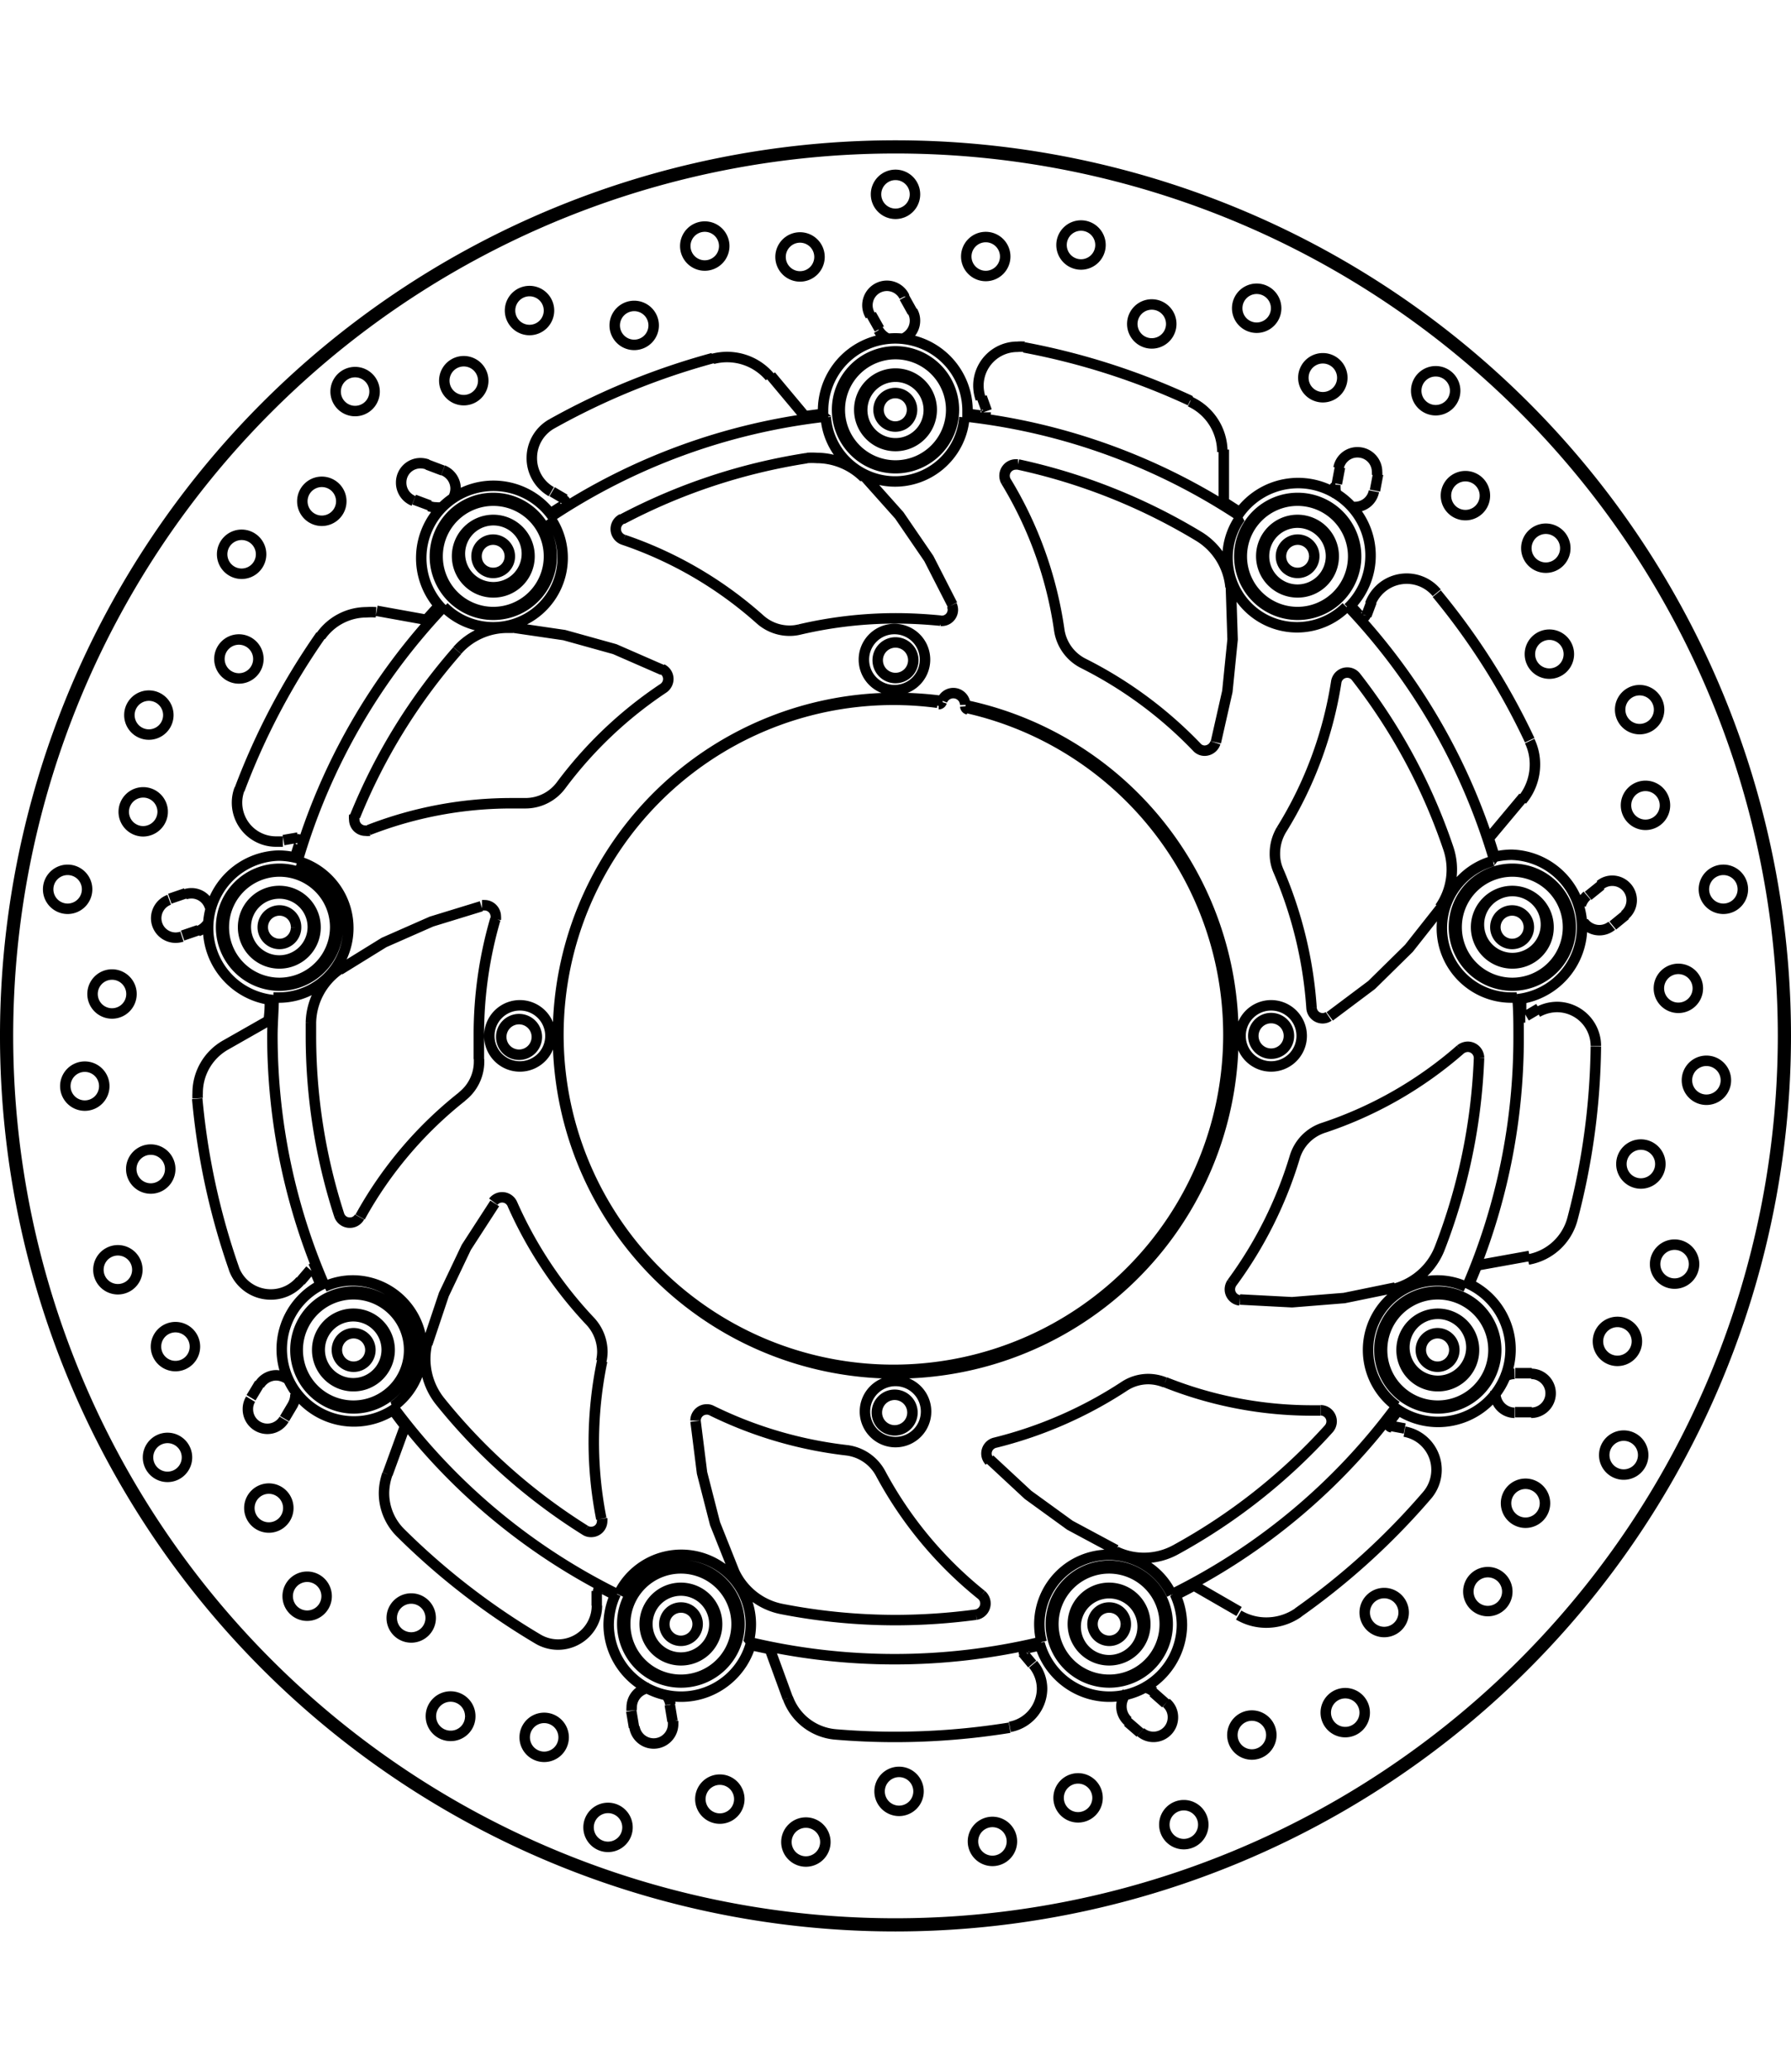 <svg xmlns="http://www.w3.org/2000/svg" width="1934" height="2237" viewBox="0 0 85.54 85.54"><defs><style>.a{fill:none;stroke:#000;stroke-linejoin:bevel;stroke-width:0.5px;}</style></defs><path class="a" d="M272.59,438.6l-.85,2.33m-6.11-4.33-.41.68m1.6,1,.41-.69m-1.12-18.35L264,420.44m-1.9-7.25-.76.26m.61,1.76.76-.26m61.13,16,2.44-.44m-.69,7.46.8,0m0-1.86-.79,0m-15.34,10.14,2.15,1.24m-5.33,5.27.6.52m1.22-1.4-.6-.53M290,449.29l.85,2.33m-7.47.62.13.78m1.84-.29-.13-.79m-3.49-4.73v-.7M276.86,428l-1.36,2.1-1.07,2.25-.79,2.36m-6.05-3,.46-.54m8.17-17.36-2.38.73-2.27,1-2.12,1.31m43,15.74,2.49.13,2.49-.2,2.44-.5m.45,6.73-.7-.13m-19.12,1.6,1.83,1.7,2,1.45,2.2,1.18m-4,5.45-.46-.55M286.45,438.4l.31,2.47.62,2.42.92,2.31m23-39.62.55-2.43.25-2.48-.08-2.5m4.72,20.5,2-1.5,1.78-1.75,1.54-1.95m-37.18-11.34-2.29-1-2.41-.67-2.46-.36m21-1.09-1.13-2.21-1.41-2.06-1.66-1.86m17.16,1.21V392m5.55.84-.15.79m1.66,5.63-.25.67m5.91,10.56,1.59-1.9m3.71,4.22-.62.5m-2.35,5.38-.61.36m-59.35-8.4.69-.12m6.2-10.39-2.44-.44m1.79-5.31.75.28m5.84-.66.61.36m11.43-4-1.59-1.9m4.79-2.92.39.69m4.89,3.25.24.67m18.54,3.8.15-.79m11.21,21.56.61-.5M274.38,393l-.74-.28m23.17-7.29-.39-.7M316,397.1h0a.79.79,0,0,0-.79-.8.8.8,0,0,0-.8.8.79.79,0,0,0,.8.79.79.79,0,0,0,.79-.79m2,0h0a2.79,2.79,0,1,0-2.79,2.79A2.79,2.79,0,0,0,318,397.1m-1.2,0h0a1.6,1.6,0,1,0-1.59,1.59,1.6,1.6,0,0,0,1.59-1.59m.13,0h0a1.73,1.73,0,1,0-1.72,1.72,1.72,1.72,0,0,0,1.72-1.72m.93,0h0a2.66,2.66,0,1,0-2.65,2.66,2.66,2.66,0,0,0,2.65-2.66m-21.07-7h0a.8.8,0,0,0-1.6,0,.8.8,0,0,0,1.6,0m2,0h0a2.79,2.79,0,1,0-2.79,2.79,2.79,2.79,0,0,0,2.79-2.79m-1.2,0h0a1.59,1.59,0,1,0-1.59,1.6,1.59,1.59,0,0,0,1.59-1.6m.14,0h0a1.73,1.73,0,1,0-1.73,1.73,1.73,1.73,0,0,0,1.73-1.73m.93,0h0a2.66,2.66,0,1,0-2.66,2.66,2.66,2.66,0,0,0,2.66-2.66m-21.08,7h0a.8.8,0,0,0-.8-.8.79.79,0,0,0-.79.8.79.79,0,0,0,.79.79.79.79,0,0,0,.8-.79m2,0h0a2.79,2.79,0,1,0-2.79,2.79,2.79,2.79,0,0,0,2.79-2.79m-1.19,0h0a1.6,1.6,0,1,0-3.19,0,1.6,1.6,0,0,0,3.19,0m.13,0h0a1.73,1.73,0,1,0-1.73,1.72,1.72,1.72,0,0,0,1.73-1.72m.93,0h0a2.66,2.66,0,1,0-2.66,2.66,2.66,2.66,0,0,0,2.66-2.66m46.8,17.71h0a.8.8,0,0,0-.8-.8.8.8,0,0,0,0,1.6.8.8,0,0,0,.8-.8m2,0h0a2.79,2.79,0,1,0-2.79,2.79,2.79,2.79,0,0,0,2.79-2.79m-1.19,0h0a1.6,1.6,0,1,0-3.19,0,1.6,1.6,0,0,0,3.19,0m.13,0h0a1.73,1.73,0,1,0-1.73,1.73,1.72,1.72,0,0,0,1.73-1.73m.93,0h0a2.66,2.66,0,1,0-2.66,2.66,2.66,2.66,0,0,0,2.66-2.66m-60.75,0h0a.79.79,0,0,0-.79-.8.8.8,0,0,0,0,1.6.79.79,0,0,0,.79-.8m2,0h0a2.79,2.79,0,1,0-2.79,2.79,2.79,2.79,0,0,0,2.79-2.79m-1.2,0h0a1.6,1.6,0,1,0-1.59,1.59,1.6,1.6,0,0,0,1.59-1.59m.13,0h0a1.73,1.73,0,1,0-1.72,1.73,1.72,1.72,0,0,0,1.72-1.73m.94,0h0a2.66,2.66,0,1,0-2.66,2.66,2.67,2.67,0,0,0,2.66-2.66M322.69,435h0a.8.8,0,1,0-.8.8.8.8,0,0,0,.8-.8m2,0h0a2.79,2.79,0,1,0-2.79,2.79,2.79,2.79,0,0,0,2.79-2.79m-1.19,0h0a1.6,1.6,0,1,0-3.19,0,1.6,1.6,0,0,0,3.19,0m.13,0h0a1.73,1.73,0,1,0-1.73,1.73,1.72,1.72,0,0,0,1.73-1.73m.93,0h0a2.66,2.66,0,1,0-2.66,2.66,2.66,2.66,0,0,0,2.66-2.66m-53.64,0h0a.8.8,0,1,0-.8.8.8.8,0,0,0,.8-.8m2,0h0a2.79,2.79,0,1,0-2.79,2.79A2.79,2.79,0,0,0,272.9,435m-1.2,0h0a1.6,1.6,0,1,0-1.59,1.59A1.6,1.6,0,0,0,271.7,435m.14,0h0a1.73,1.73,0,1,0-1.73,1.73,1.73,1.73,0,0,0,1.73-1.73m.93,0h0a2.66,2.66,0,1,0-2.66,2.66,2.66,2.66,0,0,0,2.66-2.66M307,448.09h0a.79.79,0,0,0-.79-.79.79.79,0,0,0-.8.79.8.8,0,0,0,.8.8.79.79,0,0,0,.79-.8m2,0h0a2.79,2.79,0,1,0-2.79,2.79,2.79,2.79,0,0,0,2.79-2.79m-1.2,0h0a1.6,1.6,0,0,0-3.19,0,1.6,1.6,0,1,0,3.19,0m.13,0h0a1.73,1.73,0,1,0-1.72,1.73,1.72,1.72,0,0,0,1.72-1.73m.93,0h0a2.66,2.66,0,1,0-2.65,2.66,2.65,2.65,0,0,0,2.65-2.66m-22.31,0h0a.79.79,0,0,0-.8-.79.79.79,0,0,0-.79.79.79.79,0,0,0,.79.8.8.8,0,0,0,.8-.8m2,0h0a2.8,2.8,0,1,0-2.8,2.79,2.79,2.79,0,0,0,2.8-2.79m-1.2,0h0a1.6,1.6,0,1,0-1.6,1.6,1.6,1.6,0,0,0,1.6-1.6m.13,0h0a1.73,1.73,0,1,0-1.73,1.73,1.72,1.72,0,0,0,1.73-1.73m.93,0h0a2.66,2.66,0,1,0-2.66,2.66,2.66,2.66,0,0,0,2.66-2.66m29.21-48.53h0a3.46,3.46,0,1,0-5.27-4.42m13.34,23.11h0a3.46,3.46,0,0,0-.27-6.9,3.72,3.72,0,0,0-.93.13m-4.63,26.28h0a3.46,3.46,0,1,0,3.45-5.95M302.88,449h0a3.46,3.46,0,0,0,6.8-.87,3.53,3.53,0,0,0-.34-1.49m-9.9-56.16h0c0-.11,0-.22,0-.34a3.45,3.45,0,1,0-6.9,0c0,.12,0,.23,0,.34m-12.93,4.7h0a3.45,3.45,0,1,0-5.27,4.42m-6.87,11.92h0a3.72,3.72,0,0,0-.93-.13,3.46,3.46,0,0,0-.27,6.9m2.38,13.56h0a3.45,3.45,0,1,0,3.45,5.95m10.54,8.84h0a3.53,3.53,0,0,0-.34,1.49,3.46,3.46,0,0,0,6.8.87m3.57-58.54h0a3.32,3.32,0,0,0,6.62,0m13.17,4.8h0a3.32,3.32,0,0,0,5.07,4.25m7,12.14h0a3.32,3.32,0,0,0,.88,6.52h.26m-2.43,13.81h0a3.26,3.26,0,0,0-1.38-.3,3.32,3.32,0,0,0-1.93,6m-10.74,9h0a3.32,3.32,0,0,0-6.32,1.43,3.46,3.46,0,0,0,.11.84m-14,0h0a3.46,3.46,0,0,0,.11-.84,3.32,3.32,0,0,0-6.32-1.43m-10.74-9h0a3.32,3.32,0,0,0-1.93-6,3.26,3.26,0,0,0-1.38.3m-2.43-13.81h.26a3.32,3.32,0,0,0,.88-6.52m7-12.14h0a3.32,3.32,0,0,0,5.07-4.25m19.83,9h0a.17.17,0,0,0,.13.15m-1.4-.25h0a.16.16,0,0,0,.15-.11m-19.34,16h0a.85.85,0,1,0-.85.85.85.85,0,0,0,.85-.85m17.94,17.94h0a.85.85,0,1,0-.85.85.85.85,0,0,0,.85-.85M314.79,420h0a.85.85,0,1,0-.85.85.85.85,0,0,0,.85-.85m-17.94-17.94h0a.85.85,0,1,0-.85.85.85.85,0,0,0,.85-.85m-4.16-11.64h0a29.75,29.75,0,0,0-13.17,4.8m33,0h0a29.75,29.75,0,0,0-13.17-4.8m25.25,21.19h0a29.77,29.77,0,0,0-7-12.14m5.72,32.46h0A29.87,29.87,0,0,0,325.76,420c0-.63,0-1.25-.06-1.88m-16.48,28.54h0a29.62,29.62,0,0,0,10.74-9m-31,11.28h0a30,30,0,0,0,14,0m-31-11.28h0a29.62,29.62,0,0,0,10.74,9M266.3,418.12h0c0,.63-.06,1.25-.06,1.88a29.87,29.87,0,0,0,2.49,11.93m5.72-32.46h0a29.77,29.77,0,0,0-7,12.14m30.7-11.43h.06a.53.53,0,0,0,.53-.53.54.54,0,0,0-.05-.22m-.54.74h0c-.71-.07-1.43-.11-2.14-.11a20.18,20.18,0,0,0-4.58.53m-1.9-.48h0a2.11,2.11,0,0,0,1.41.54,2,2,0,0,0,.49-.06m-1.9-.48h0a18.9,18.9,0,0,0-6.51-3.8m-.08-1h0a.54.54,0,0,0,.08,1m8.74-3.9h0a28.1,28.1,0,0,0-8.82,2.92m11.55-2h0a3.2,3.2,0,0,0-2.24-.93,3.89,3.89,0,0,0-.49,0m-6.85,11h0a.54.54,0,0,0,.24-.45.53.53,0,0,0-.3-.47m.06.92h0a19.71,19.71,0,0,0-4.88,4.63m-1.77.86h.07a2.12,2.12,0,0,0,1.7-.86m-1.77.86h-.59a18.77,18.77,0,0,0-6.83,1.28m-.69-.7h0a.71.71,0,0,0,0,.2.53.53,0,0,0,.54.53.63.63,0,0,0,.19,0m4.19-8.6h0a27.86,27.86,0,0,0-4.88,7.91m7.54-9h-.26a3.18,3.18,0,0,0-2.4,1.08m1.84,12.85h0a.68.68,0,0,0,0-.14.54.54,0,0,0-.53-.54l-.13,0m.64.66h0a19.7,19.7,0,0,0-.79,5.55q0,.57,0,1.14m-.81,1.79h0a2.11,2.11,0,0,0,.82-1.67s0-.08,0-.12m-.81,1.79h0a19,19,0,0,0-4.87,5.75m-1-.09h0a.53.53,0,0,0,.51.36.52.52,0,0,0,.46-.27m-2.32-9.28h0v.6a27.84,27.84,0,0,0,1.35,8.59m0-11.73h0a3.19,3.19,0,0,0-1.35,2.54m31.25-15.18h0a.57.57,0,0,0-.57-.56.57.57,0,0,0-.53.36M312,398.57h0a3.18,3.18,0,0,0-1.52-2.43m0,0h0a28.19,28.19,0,0,0-8.63-3.43m0,0h-.11a.54.54,0,0,0-.46.81m2.54,7.09h0a18.76,18.76,0,0,0-2.54-7.09m2.54,7.09h0a2.13,2.13,0,0,0,1.15,1.6m5.42,4h0a19.85,19.85,0,0,0-5.42-4m5.42,4h0a.5.5,0,0,0,.38.17.55.55,0,0,0,.51-.38M322,413.87h0a3.17,3.17,0,0,0,.4-2.84m0,0h0a27.69,27.69,0,0,0-4.41-8.18m0,0h0a.52.52,0,0,0-.42-.2.53.53,0,0,0-.52.45m-2.62,7.06h0a18.86,18.86,0,0,0,2.62-7.06m-2.62,7.06h0a2.22,2.22,0,0,0-.31,1.12,2,2,0,0,0,.17.84m1.58,6.54h0a20,20,0,0,0-1.58-6.54m1.58,6.54h0a.53.53,0,0,0,.53.5.52.52,0,0,0,.29-.09m3.17,13h0a3.22,3.22,0,0,0,2.13-1.92m0,0h0a28.09,28.09,0,0,0,1.88-9.1m0,0h0v0a.54.54,0,0,0-.54-.53.58.58,0,0,0-.35.13m-6.54,3.74h0a19,19,0,0,0,6.54-3.74m-6.54,3.74h0a2.11,2.11,0,0,0-1.37,1.4m-3,6h0a19.69,19.69,0,0,0,3-6m-3,6h0a.57.57,0,0,0-.1.31.53.53,0,0,0,.47.53m-5.9,12h0a3.08,3.08,0,0,0,1.33.3,3.15,3.15,0,0,0,1.53-.4m0,0h0a27.9,27.9,0,0,0,7.29-5.76m0,0h0a.54.54,0,0,0,.14-.36.53.53,0,0,0-.53-.53h0m-7.42-1.34h0a18.92,18.92,0,0,0,7,1.35h.41m-7.42-1.34h0a2.14,2.14,0,0,0-.79-.16,2.08,2.08,0,0,0-1.16.35m-6.17,2.69h0a20,20,0,0,0,6.17-2.69m-6.17,2.69h0a.53.53,0,0,0-.26.88M288.3,445.6h0a3.18,3.18,0,0,0,2.26,1.77m0,0h0a28.34,28.34,0,0,0,5.44.53,29.18,29.18,0,0,0,3.85-.26m0,0h0a.54.54,0,0,0,.26-.94m-4.82-5.8h0a18.86,18.86,0,0,0,4.82,5.8m-4.82-5.8h0a2.13,2.13,0,0,0-1.62-1.11m-6.46-1.9h0a19.72,19.72,0,0,0,6.46,1.9m-6.46-1.9h0a.46.46,0,0,0-.23-.05.53.53,0,0,0-.53.53v0m-12.81-3.74h0a3.24,3.24,0,0,0,.6,2.81m0,0h0a27.8,27.8,0,0,0,6.94,6.17m0,0h0a.48.48,0,0,0,.28.08.52.52,0,0,0,.53-.53.34.34,0,0,0,0-.1m0-7.53h0a19.23,19.23,0,0,0-.4,3.86,18.87,18.87,0,0,0,.36,3.67m0-7.53h0a2.2,2.2,0,0,0,.05-.44,2.15,2.15,0,0,0-.58-1.46m-3.72-5.6h0a19.83,19.83,0,0,0,3.72,5.6m-3.72-5.6h0a.53.53,0,0,0-.49-.32.53.53,0,0,0-.42.21m21.22-23.83h0a16,16,0,1,0,1.4.25m-2-2.31h0a1.46,1.46,0,1,0-1.46,1.46,1.46,1.46,0,0,0,1.46-1.46M315.4,420h0a1.46,1.46,0,1,0-1.46,1.46A1.46,1.46,0,0,0,315.4,420m-17.94,17.94h0A1.46,1.46,0,1,0,296,439.4a1.46,1.46,0,0,0,1.46-1.46m.79-33.93h0a16.89,16.89,0,0,0-2.25-.15,16.13,16.13,0,1,0,3.35.35M279.52,420h0a1.46,1.46,0,1,0-1.46,1.46,1.46,1.46,0,0,0,1.46-1.46m.65-25.36h0a.15.15,0,0,0,.07-.12.14.14,0,0,0-.07-.11m-12.6,16.33h0s0,0,0,0a.13.13,0,0,0-.13-.13h0m.85,20.61h0a.13.13,0,0,0-.12-.08.12.12,0,0,0-.1,0M282,446.39h0l-.07,0a.13.13,0,0,0-.13.14m20.45,2.74h0a.13.13,0,0,0-.11.13.11.11,0,0,0,0,.08m17.43-11h0a.13.13,0,0,0,0,.08.12.12,0,0,0,.11.13M325.88,419h0a.12.12,0,0,0,.13.12h.07M318.23,400h0a.13.13,0,0,0,.1,0,.11.11,0,0,0,.12-.08m-18.27-9.57h0a.13.13,0,0,0,.13-.13.07.07,0,0,0,0,0M338.52,420h0A42.52,42.52,0,1,0,296,462.52,42.54,42.54,0,0,0,338.52,420m-58.35-25.36h0c-.21.13-.42.26-.62.4m-12,15.7h0c-.07.24-.15.48-.22.71m.92,19.73h0l.29.69M282,446.39h0l.66.34m19.59,2.52h0l.72-.16m16.63-10.67h0c.15-.19.3-.39.44-.59M325.88,419h0c0-.25,0-.5,0-.75M318.23,400h0l-.5-.55m-17.55-9.06h0l-.74-.1m-6.88,0h0l-1,.13m-17.33,9h0l-.65.72m-7.46,18.05h0c0,.33,0,.65-.05,1m5.9,18.63h0c.19.26.38.52.58.77m16.49,10.49h0l.94.2m19.37-2.56h0c.29-.15.58-.29.86-.45m13.19-14.41h0c.13-.3.25-.6.37-.89m.84-19.53h0c-.09-.3-.19-.61-.29-.92M312.45,395h0l-.81-.52m-32.07-3.7h0a1.87,1.87,0,0,0-.94,1.62,1.84,1.84,0,0,0,.93,1.61m7.72-6.38h0a34.05,34.05,0,0,0-7.71,3.15M290,388.53h0a2.67,2.67,0,0,0-2.73-.86m14.89-.58h0a2,2,0,0,0-.34,0,1.86,1.86,0,0,0-1.86,1.86,1.94,1.94,0,0,0,.11.63m10,.08h0a33.5,33.5,0,0,0-7.93-2.54m9.47,5h0a2.64,2.64,0,0,0-1.54-2.41m11.78,9.13h0a1.86,1.86,0,0,0-3.18.54m7.62,6.5h0a33,33,0,0,0-4.44-7m4.07,9.87h0a2.66,2.66,0,0,0,.62-1.71,2.55,2.55,0,0,0-.25-1.12m3.16,14.56h0v0a1.86,1.86,0,0,0-1.86-1.86,1.93,1.93,0,0,0-.93.25m1.67,9.88h0a33.75,33.75,0,0,0,1.12-8.25m-3.23,10.18h0a2.66,2.66,0,0,0,2.11-1.93m-6.94,13.19h0a1.87,1.87,0,0,0,.45-1.21,1.85,1.85,0,0,0-1.53-1.83m-5.08,8.64h0a33.8,33.8,0,0,0,6.16-5.6m-9,5.72h0a2.57,2.57,0,0,0,1.32.36,2.67,2.67,0,0,0,1.53-.48M301.46,453h0A1.87,1.87,0,0,0,303,451.2a1.83,1.83,0,0,0-.43-1.19m-9.44,3.35h0c.95.08,1.9.12,2.86.12a34.46,34.46,0,0,0,5.46-.44m-10.59-1.42h0a2.66,2.66,0,0,0,2.27,1.74m-14.2-4.55h0a1.89,1.89,0,0,0,.95.26,1.86,1.86,0,0,0,1.86-1.86m-9.39-3.49h0a33.76,33.76,0,0,0,6.58,5.09m-7.2-7.88h0a2.81,2.81,0,0,0-.16.91,2.67,2.67,0,0,0,.78,1.88m-7.95-12.61h0a1.87,1.87,0,0,0,1.76,1.24,1.84,1.84,0,0,0,1.42-.66M262.65,423h0a33.83,33.83,0,0,0,1.76,8.13M264,420.44h0a2.63,2.63,0,0,0-1.33,2.3,1.93,1.93,0,0,0,0,.24m2-14.77h0a1.82,1.82,0,0,0-.12.65,1.86,1.86,0,0,0,1.86,1.86l.33,0m1.81-9.85h0a33.27,33.27,0,0,0-3.88,7.37m6.52-8.47h0a3.57,3.57,0,0,0-.46,0,2.67,2.67,0,0,0-2.18,1.14M319,393.23h0a.88.88,0,0,0,0-.17.93.93,0,0,0-.93-.93.91.91,0,0,0-.91.75m-.15.79h0a.88.88,0,0,0,0,.17.91.91,0,0,0,.08.37m.62.53h0a.91.91,0,0,0,.23,0,.92.92,0,0,0,.91-.75m13.9,15h0a.93.93,0,1,0-.93.93.93.93,0,0,0,.93-.93m-.28-4.57h0a.93.93,0,1,0-1.86,0,.93.93,0,0,0,1.86,0m-8.32-10.22h0a.93.93,0,0,0-1.86,0,.93.93,0,0,0,1.86,0m3.84,2.51h0a.93.93,0,1,0-.93.93.93.93,0,0,0,.93-.93m.17,5.06h0a.93.93,0,1,0-.93.93.93.93,0,0,0,.93-.93m-5.43-12.58h0a.93.93,0,1,0-.93.93.93.93,0,0,0,.93-.93m8.09,25.05h0a.93.93,0,0,0-.58-1.65.91.91,0,0,0-.59.21m-.62.5h0a1,1,0,0,0-.3.46m.13.8h0a.93.93,0,0,0,1.35.18m1.2,19.85h0a.93.93,0,1,0-.93.93.93.93,0,0,0,.93-.93m2.73-3.69h0a.93.93,0,1,0-.93.93.93.93,0,0,0,.93-.93m.18-13.17h0a.93.93,0,1,0-1.86,0,.93.93,0,1,0,1.86,0m1.34,4.39h0a.93.93,0,1,0-.93.93.93.93,0,0,0,.93-.93m-3.13,4h0a.93.93,0,1,0-.93.93.93.93,0,0,0,.93-.93M336.47,413h0a.93.93,0,1,0-1.86,0,.93.93,0,1,0,1.86,0m-10.11,25h0a.93.93,0,0,0,0-1.86m-.79,0h0a1,1,0,0,0-.52.16m-.4.7h0a.2.2,0,0,0,0,.07.93.93,0,0,0,.92.93m-11.62,15.39h0a.93.93,0,1,0-.93.93.93.93,0,0,0,.93-.93m4.46-1.07h0a.93.93,0,1,0-.93.93.93.93,0,0,0,.93-.93m8.61-10h0a.93.93,0,1,0-.93.93.93.93,0,0,0,.93-.93m-1.8,4.22h0a.93.93,0,1,0-.93.93.93.93,0,0,0,.93-.93m-4.95,1h0a.93.93,0,1,0-1.86,0,.93.93,0,0,0,1.86,0m11.44-7.52h0a.93.93,0,0,0-1.86,0,.93.93,0,0,0,1.86,0m-24,13.23h0a.93.93,0,0,0,1.54-.7.89.89,0,0,0-.32-.7m-.6-.53h0a1,1,0,0,0-.51-.22m-.77.28h0a.92.92,0,0,0-.26.65.94.94,0,0,0,.32.7m-18.57,3.72h0a.93.93,0,1,0-.93.93.93.93,0,0,0,.93-.93m4.11,2.05h0a.93.93,0,1,0-.93.93.93.93,0,0,0,.93-.93m13-2.11h0a.93.93,0,1,0-.93.93.93.93,0,0,0,.93-.93m-4.09,2.08h0a.93.93,0,1,0-1.86,0,.93.93,0,1,0,1.86,0m-4.46-2.39h0a.93.93,0,1,0-.93.93.93.93,0,0,0,.93-.93m13.6,1.59h0a.93.93,0,1,0-.93.93.93.93,0,0,0,.93-.93M283.53,453h0a.93.93,0,0,0,1.85-.14c0-.05,0-.1,0-.15m-.13-.79h0a1,1,0,0,0-.25-.5m-.76-.28h0a.93.93,0,0,0-.84.93.76.76,0,0,0,0,.15M267,442.55h0a.93.93,0,1,0-.93.93.93.93,0,0,0,.93-.93m1.83,4.21h0a.93.93,0,0,0-1.86,0,.93.93,0,1,0,1.86,0m11.32,6.74h0a.93.93,0,1,0-.93.93.93.93,0,0,0,.93-.93m-4.46-1h0a.94.94,0,1,0-.93.93.93.93,0,0,0,.93-.93m-1.89-4.7h0a.93.93,0,1,0-.93.93.93.93,0,0,0,.93-.93m9.4,10h0a.93.93,0,0,0-1.86,0,.93.93,0,0,0,1.86,0m-18-20.45h0a.89.89,0,0,0-.13.48.93.93,0,0,0,1.73.48m.41-.69h0a1,1,0,0,0,.13-.48.2.2,0,0,0,0-.07m-.4-.7h0a1,1,0,0,0-.52-.16.94.94,0,0,0-.8.46M259.51,418h0a.93.93,0,1,0-.93.93.93.93,0,0,0,.93-.93m-1.3,4.4h0a.93.93,0,1,0-.93.93.93.93,0,0,0,.93-.93m4.33,12.44h0a.93.93,0,1,0-.93.93.93.93,0,0,0,.93-.93m-2.75-3.67h0a.93.93,0,0,0-1.86,0,.93.93,0,0,0,1.86,0m1.57-4.81h0a.93.93,0,1,0-.93.93.93.93,0,0,0,.93-.93m35.57-46.55h0a.93.93,0,1,0-.93.93.93.93,0,0,0,.93-.93M309.17,386h0a.93.93,0,1,0-.93.93.93.93,0,0,0,.93-.93m-3.38-3.77h0a.93.93,0,1,0-.93.93.93.93,0,0,0,.93-.93m-4.55.55h0a.93.93,0,1,0-.93.93.93.93,0,0,0,.93-.93m12.94,2.47h0a.93.93,0,0,0-1.86,0,.93.93,0,0,0,1.86,0m3.16,3.32h0a.93.93,0,0,0-1.86,0,.93.93,0,1,0,1.86,0m-22.15-2.27h0a1,1,0,0,0,.4.38m.82,0h0a.93.93,0,0,0,.52-.84.89.89,0,0,0-.12-.45m-.39-.7h0a.93.93,0,1,0-1.62.91m-23.68,3.63h0a.93.93,0,1,0-.93.93.93.93,0,0,0,.93-.93m13.33-3.16h0a.93.93,0,1,0-.93.93.93.93,0,0,0,.93-.93m-5-.71h0a.93.93,0,1,0-.93.93.93.93,0,0,0,.93-.93m-3.14,3.35h0a.93.93,0,0,0-1.86,0,.93.93,0,0,0,1.86,0m11.51-6.43h0a.93.93,0,1,0-.93.93.93.93,0,0,0,.93-.93m4.55.52h0a.93.93,0,1,0-.93.93.93.93,0,0,0,.93-.93m-18.64,11.9h0a.92.92,0,0,0,.33.06.91.91,0,0,0,.23,0m.62-.52h0a1,1,0,0,0,.08-.38.94.94,0,0,0-.6-.87m-.74-.28h0a1,1,0,0,0-.33-.06.92.92,0,0,0-.93.93.93.93,0,0,0,.59.87M257.39,413h0a.93.93,0,1,0-.93.93.93.93,0,0,0,.93-.93m8.18-11h0a.93.93,0,1,0-.93.93.93.93,0,0,0,.93-.93m-4.3,2.68h0a.93.93,0,1,0-.93.93.93.93,0,0,0,.93-.93M261,409.3h0a.93.93,0,1,0-.93.93.94.94,0,0,0,.93-.93M265.7,397h0a.93.93,0,1,0-.93.93.93.93,0,0,0,.93-.93m3.83-2.53h0a.93.93,0,1,0-.93.93.93.93,0,0,0,.93-.93M262.68,415h0a.94.94,0,0,0,.45-.34m.13-.8h0a.92.92,0,0,0-.89-.67,1,1,0,0,0-.3.05m-.76.26h0a.94.94,0,0,0-.62.88.93.93,0,0,0,.93.93,1,1,0,0,0,.3-.05m.24,24.87h0a.93.93,0,1,0-.93.93.93.93,0,0,0,.93-.93M338.39,420h0A42.39,42.39,0,1,0,296,462.39,42.4,42.4,0,0,0,338.39,420" transform="translate(-253.23 -377.23)"/></svg>